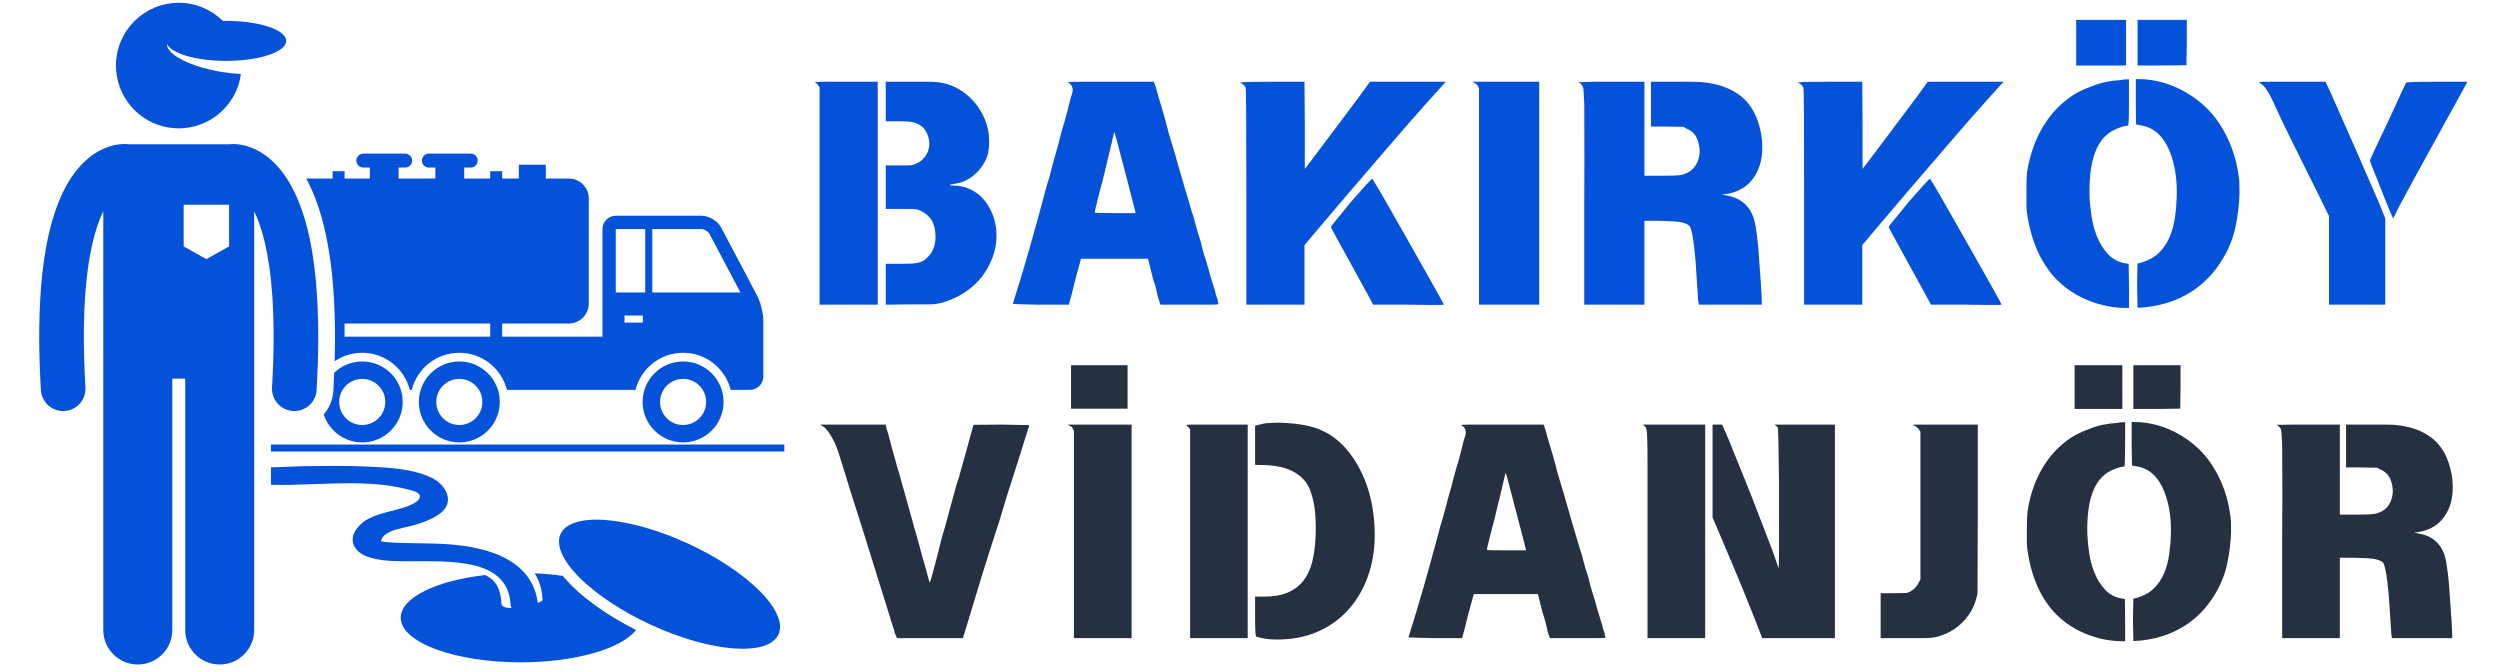 <svg xmlns="http://www.w3.org/2000/svg" xmlns:xlink="http://www.w3.org/1999/xlink" width="670" zoomAndPan="magnify" viewBox="0 0 502.5 135" height="180" preserveAspectRatio="xMidYMid meet" version="1.0"><defs><g/><clipPath id="16911a7278"><path d="M 7.742 28 L 64 28 L 64 134 L 7.742 134 Z M 7.742 28 " clip-rule="nonzero"/></clipPath><clipPath id="aa1b81b811"><path d="M 23 0.562 L 58 0.562 L 58 26 L 23 26 Z M 23 0.562 " clip-rule="nonzero"/></clipPath></defs><path fill="#0552da" d="M 113.117 115.746 C 111.32 115.496 109.422 115.324 107.457 115.238 C 108.402 116.664 108.934 118.395 109.055 120.598 C 109.062 120.742 108.688 120.957 108.094 121.18 C 107.387 115.629 103.469 112.594 98.695 110.98 C 96.332 110.184 93.762 109.73 91.27 109.492 C 87.395 109.125 83.5 109.25 79.621 109.098 C 78.562 109.059 77.301 108.953 76.551 108.801 C 76.621 108.465 76.84 108 77.203 107.66 C 78.492 106.457 80.832 106.176 82.465 105.742 C 84.547 105.188 86.586 104.555 88.355 103.285 C 91.637 100.93 89.605 97.375 86.73 96.023 C 82.734 94.141 77.898 93.957 73.562 93.77 C 69.516 93.59 65.469 93.648 61.422 93.699 C 59.277 93.723 56.887 93.895 54.461 93.93 L 54.461 97.449 C 55.836 97.48 57.184 97.477 58.457 97.453 C 66.414 97.309 75.355 96.344 83.051 98.672 C 85.117 99.297 84.637 100.52 82.785 101.379 C 80.043 102.652 76.906 102.84 74.168 104.203 C 72.391 105.09 70.121 107.406 71.129 109.609 C 72.008 111.531 74.176 112.105 76.086 112.465 C 80.84 113.359 89.848 112.016 96.047 113.84 C 99.711 114.918 102.391 117.105 102.625 121.516 C 102.641 121.77 102.711 122.004 102.82 122.215 C 101.676 122.219 100.82 121.977 100.785 121.301 C 100.625 118.34 99.711 116.645 97.531 115.578 C 87.695 116.711 80.547 120.121 80.547 124.152 C 80.547 129.105 91.344 133.125 104.66 133.125 C 115.672 133.125 124.953 130.375 127.84 126.625 C 121.797 123.586 116.34 119.688 113.117 115.746 Z M 76.164 108.703 C 76.07 108.672 76.09 108.66 76.164 108.703 Z M 76.164 108.703 " fill-opacity="1" fill-rule="nonzero"/><path fill="#0552da" d="M 138.332 109.277 C 139.047 109.609 139.758 109.949 140.457 110.305 C 141.16 110.66 141.852 111.027 142.531 111.402 C 143.211 111.781 143.875 112.164 144.523 112.559 C 145.176 112.953 145.809 113.355 146.426 113.762 C 147.039 114.168 147.633 114.582 148.207 115 C 148.785 115.418 149.336 115.836 149.863 116.262 C 150.391 116.684 150.891 117.109 151.367 117.531 C 151.844 117.957 152.293 118.383 152.715 118.805 C 153.133 119.227 153.523 119.645 153.883 120.062 C 154.242 120.477 154.57 120.891 154.867 121.293 C 155.164 121.699 155.426 122.098 155.656 122.488 C 155.887 122.883 156.078 123.262 156.242 123.637 C 156.402 124.008 156.527 124.371 156.617 124.723 C 156.707 125.074 156.762 125.414 156.781 125.738 C 156.801 126.066 156.785 126.379 156.73 126.676 C 156.68 126.973 156.594 127.258 156.469 127.523 C 156.348 127.789 156.188 128.039 155.996 128.273 C 155.805 128.508 155.578 128.723 155.316 128.918 C 155.055 129.117 154.762 129.293 154.438 129.453 C 154.109 129.613 153.754 129.754 153.363 129.871 C 152.977 129.992 152.559 130.094 152.113 130.172 C 151.668 130.25 151.191 130.309 150.691 130.348 C 150.191 130.387 149.664 130.402 149.117 130.398 C 148.566 130.395 147.992 130.371 147.398 130.328 C 146.805 130.281 146.191 130.215 145.559 130.129 C 144.926 130.043 144.277 129.938 143.613 129.809 C 142.949 129.684 142.27 129.535 141.582 129.371 C 140.891 129.203 140.191 129.02 139.48 128.816 C 138.77 128.613 138.055 128.391 137.332 128.152 C 136.613 127.914 135.887 127.656 135.16 127.387 C 134.434 127.113 133.707 126.824 132.98 126.523 C 132.254 126.219 131.531 125.902 130.816 125.57 C 130.098 125.242 129.391 124.898 128.688 124.543 C 127.984 124.188 127.297 123.82 126.617 123.445 C 125.938 123.07 125.27 122.684 124.621 122.289 C 123.969 121.895 123.336 121.496 122.723 121.086 C 122.105 120.68 121.512 120.266 120.938 119.852 C 120.363 119.434 119.812 119.012 119.285 118.59 C 118.754 118.164 118.254 117.742 117.777 117.316 C 117.301 116.891 116.852 116.469 116.434 116.047 C 116.012 115.621 115.621 115.203 115.262 114.785 C 114.902 114.371 114.574 113.961 114.277 113.555 C 113.984 113.148 113.719 112.75 113.492 112.359 C 113.262 111.969 113.066 111.586 112.906 111.211 C 112.746 110.84 112.617 110.477 112.527 110.125 C 112.438 109.773 112.383 109.438 112.363 109.109 C 112.344 108.785 112.363 108.473 112.414 108.172 C 112.465 107.875 112.555 107.594 112.676 107.324 C 112.801 107.059 112.957 106.809 113.148 106.574 C 113.344 106.344 113.57 106.129 113.832 105.93 C 114.09 105.734 114.383 105.555 114.711 105.395 C 115.035 105.238 115.395 105.098 115.781 104.977 C 116.168 104.855 116.586 104.758 117.035 104.676 C 117.48 104.598 117.953 104.539 118.453 104.5 C 118.957 104.465 119.48 104.445 120.031 104.449 C 120.582 104.453 121.152 104.477 121.746 104.523 C 122.34 104.566 122.953 104.633 123.586 104.719 C 124.219 104.805 124.867 104.914 125.531 105.039 C 126.195 105.168 126.875 105.312 127.566 105.48 C 128.254 105.645 128.957 105.828 129.664 106.031 C 130.375 106.234 131.09 106.457 131.812 106.695 C 132.535 106.934 133.258 107.191 133.988 107.465 C 134.715 107.734 135.441 108.023 136.168 108.328 C 136.891 108.629 137.613 108.945 138.332 109.277 Z M 138.332 109.277 " fill-opacity="1" fill-rule="nonzero"/><path fill="#0552da" d="M 66.996 78.594 C 66.891 80.395 66.18 82.027 65.07 83.297 C 66.129 86.562 69.188 88.922 72.805 88.922 C 77.297 88.922 80.941 85.281 80.941 80.789 C 80.941 76.297 77.297 72.656 72.805 72.656 C 70.617 72.656 68.637 73.523 67.176 74.93 C 67.125 76.133 67.07 77.352 66.996 78.594 Z M 72.805 76.156 C 75.363 76.156 77.441 78.234 77.441 80.789 C 77.441 83.348 75.363 85.426 72.805 85.426 C 70.25 85.426 68.172 83.348 68.172 80.789 C 68.172 78.234 70.25 76.156 72.805 76.156 Z M 72.805 76.156 " fill-opacity="1" fill-rule="nonzero"/><path fill="#0552da" d="M 92.324 88.922 C 96.812 88.922 100.457 85.281 100.457 80.789 C 100.457 76.297 96.812 72.656 92.324 72.656 C 87.828 72.656 84.188 76.297 84.188 80.789 C 84.188 85.281 87.828 88.922 92.324 88.922 Z M 92.324 76.156 C 94.879 76.156 96.957 78.234 96.957 80.789 C 96.957 83.348 94.879 85.426 92.324 85.426 C 89.766 85.426 87.688 83.348 87.688 80.789 C 87.688 78.234 89.766 76.156 92.324 76.156 Z M 92.324 76.156 " fill-opacity="1" fill-rule="nonzero"/><path fill="#0552da" d="M 137.301 72.656 C 132.809 72.656 129.168 76.297 129.168 80.789 C 129.168 85.281 132.809 88.922 137.301 88.922 C 141.793 88.922 145.438 85.281 145.438 80.789 C 145.438 76.297 141.793 72.656 137.301 72.656 Z M 141.938 80.789 C 141.938 83.344 139.859 85.426 137.301 85.426 C 134.746 85.426 132.668 83.344 132.668 80.789 C 132.668 78.234 134.746 76.156 137.301 76.156 C 139.859 76.156 141.938 78.234 141.938 80.789 Z M 141.938 80.789 " fill-opacity="1" fill-rule="nonzero"/><path fill="#0552da" d="M 67.336 67.648 C 67.336 69.254 67.309 70.914 67.258 72.617 C 68.84 71.539 70.75 70.906 72.805 70.906 C 77.414 70.906 81.285 74.082 82.375 78.359 L 82.754 78.359 C 83.84 74.082 87.715 70.906 92.324 70.906 C 96.93 70.906 100.801 74.082 101.891 78.359 L 127.734 78.359 C 128.82 74.082 132.695 70.906 137.305 70.906 C 141.914 70.906 145.785 74.082 146.871 78.359 L 150.758 78.359 C 152.227 78.359 153.43 77.156 153.43 75.688 L 153.43 64.457 C 153.43 62.988 152.867 60.723 152.184 59.422 L 144.953 45.73 C 144.27 44.434 142.504 43.367 141.035 43.367 L 123.766 43.367 C 122.297 43.367 121.094 44.57 121.094 46.039 L 121.094 67.664 L 100.938 67.664 L 100.938 65.027 L 114.328 65.027 C 116.543 65.027 118.34 63.23 118.34 61.016 L 118.34 39.895 C 118.34 37.684 116.543 35.887 114.328 35.887 L 109.707 35.887 L 109.707 33.117 L 104.289 33.117 L 104.289 35.887 L 100.938 35.887 L 100.938 34.414 L 98.531 34.414 L 98.531 35.887 L 93.305 35.887 L 93.305 33.68 L 94.613 33.68 C 95.391 33.68 96.016 33.051 96.016 32.277 C 96.016 31.504 95.391 30.875 94.613 30.875 L 86.203 30.875 C 85.43 30.875 84.801 31.504 84.801 32.277 C 84.801 33.051 85.43 33.68 86.203 33.68 L 87.512 33.68 L 87.512 35.887 L 80.125 35.887 L 80.125 33.68 L 81.438 33.68 C 82.211 33.68 82.836 33.051 82.836 32.277 C 82.836 31.504 82.211 30.875 81.438 30.875 L 73.023 30.875 C 72.25 30.875 71.621 31.504 71.621 32.277 C 71.621 33.051 72.25 33.68 73.023 33.68 L 74.332 33.68 L 74.332 35.887 L 69.258 35.887 L 69.258 34.414 L 66.852 34.414 L 66.852 35.887 L 61.551 35.887 C 65.418 43.023 67.316 53.445 67.336 67.648 Z M 125.531 64.844 L 125.531 63.418 L 129.211 63.418 L 129.211 64.844 Z M 142.59 46.977 L 148.828 58.789 L 131.109 58.789 L 131.109 46.039 L 141.035 46.039 C 141.512 46.039 142.367 46.559 142.59 46.977 Z M 129.688 46.039 L 129.688 58.789 L 123.766 58.789 L 123.766 46.039 Z M 98.531 65.027 L 98.531 67.664 L 69.258 67.664 L 69.258 65.027 Z M 98.531 65.027 " fill-opacity="1" fill-rule="nonzero"/><path fill="#0552da" d="M 97.23 89.355 L 54.457 89.355 L 54.457 90.758 L 157.652 90.758 L 157.652 89.355 Z M 97.23 89.355 " fill-opacity="1" fill-rule="nonzero"/><g clip-path="url(#16911a7278)"><path fill="#0552da" d="M 51.094 71.68 L 51.094 42.488 C 51.426 43.172 51.762 43.953 52.094 44.863 C 53.672 49.246 55.004 56.434 54.996 67.656 C 54.996 70.746 54.898 74.145 54.68 77.875 C 54.535 80.348 56.426 82.469 58.898 82.613 C 58.988 82.617 59.074 82.621 59.164 82.621 C 61.52 82.621 63.5 80.781 63.637 78.398 C 63.863 74.508 63.969 70.938 63.969 67.656 C 63.949 50.73 61.246 41.363 57.559 35.73 C 55.719 32.934 53.562 31.141 51.57 30.148 C 49.582 29.145 47.836 28.945 46.84 28.949 C 46.48 28.949 46.215 28.973 46.047 28.992 C 46.043 28.992 46.039 28.992 46.035 28.996 L 25.816 28.996 C 25.812 28.992 25.809 28.992 25.809 28.992 C 25.641 28.973 25.371 28.945 25.016 28.945 C 24.02 28.945 22.273 29.145 20.281 30.148 C 17.266 31.641 14.016 34.914 11.738 40.711 C 9.438 46.531 7.891 54.945 7.883 67.652 C 7.883 70.938 7.988 74.508 8.219 78.398 C 8.359 80.781 10.332 82.621 12.691 82.621 C 12.777 82.621 12.867 82.617 12.957 82.613 C 15.43 82.469 17.32 80.344 17.172 77.871 C 16.953 74.141 16.855 70.746 16.855 67.652 C 16.836 54.074 18.816 46.445 20.762 42.465 L 20.762 126.637 C 20.762 130.465 23.867 133.566 27.695 133.566 C 31.523 133.566 34.629 130.465 34.629 126.637 L 34.629 76.109 L 37.227 76.109 L 37.227 126.637 C 37.227 130.465 40.332 133.566 44.16 133.566 C 47.988 133.566 51.094 130.465 51.094 126.637 Z M 36.918 41.156 L 46.047 41.156 L 46.047 49.527 L 41.48 52.09 L 36.918 49.527 Z M 36.918 41.156 " fill-opacity="1" fill-rule="nonzero"/></g><g clip-path="url(#aa1b81b811)"><path fill="#0552da" d="M 37.984 25.629 C 43.422 24.734 47.688 20.367 48.426 14.879 C 47.289 14.824 46.09 14.699 44.855 14.508 C 38.395 13.504 33.414 10.973 33.559 8.805 C 34.414 10.746 39.414 12.238 45.473 12.238 C 50.047 12.238 54.023 11.387 56.066 10.137 C 57 9.566 57.531 8.914 57.531 8.219 C 57.531 6 52.133 4.199 45.473 4.199 C 45.246 4.199 45.023 4.207 44.797 4.211 C 42.52 1.957 39.387 0.562 35.926 0.562 C 28.961 0.562 23.309 6.215 23.309 13.18 C 23.309 19.449 27.879 24.645 33.867 25.629 C 34.539 25.738 35.227 25.797 35.926 25.797 C 36.629 25.797 37.316 25.738 37.984 25.629 Z M 37.984 25.629 " fill-opacity="1" fill-rule="nonzero"/></g><g fill="#0552da" fill-opacity="1"><g transform="translate(160.393, 56.713)"><g><path d="M 3.453 -40.094 C 3.379 -40.133 3.441 -40.176 3.641 -40.219 C 3.836 -40.258 4.422 -40.281 5.391 -40.281 C 6.359 -40.281 7.758 -40.281 9.594 -40.281 L 16.031 -40.281 L 16.031 4.531 L 4.344 4.531 L 4.344 -39.203 L 4.047 -39.562 C 3.93 -39.801 3.734 -39.977 3.453 -40.094 Z M 17.641 -40.281 L 22.516 -40.281 C 23.828 -40.281 24.91 -40.281 25.766 -40.281 C 26.617 -40.281 27.266 -40.258 27.703 -40.219 C 29.492 -40.094 31.148 -39.547 32.672 -38.578 C 34.203 -37.609 35.445 -36.383 36.406 -34.906 C 37.832 -32.727 38.504 -30.383 38.422 -27.875 C 38.391 -26.926 38.273 -26.113 38.078 -25.438 C 37.598 -24.008 36.758 -22.758 35.562 -21.688 C 34.375 -20.613 33.023 -19.977 31.516 -19.781 C 30.879 -19.656 30.539 -19.578 30.5 -19.547 C 30.5 -19.461 30.68 -19.422 31.047 -19.422 C 32.348 -19.422 33.516 -19.18 34.547 -18.703 C 35.586 -18.234 36.473 -17.586 37.203 -16.766 C 37.941 -15.953 38.535 -15.008 38.984 -13.938 C 39.441 -12.863 39.734 -11.711 39.859 -10.484 C 40.055 -8.055 39.617 -5.789 38.547 -3.688 C 37.711 -1.906 36.551 -0.379 35.062 0.891 C 33.57 2.16 31.914 3.113 30.094 3.75 C 29.613 3.945 29.156 4.094 28.719 4.188 C 28.281 4.289 27.883 4.363 27.531 4.406 C 27.125 4.445 26.504 4.469 25.672 4.469 C 24.836 4.469 23.75 4.469 22.406 4.469 L 17.641 4.531 L 17.641 -3.688 L 20.547 -3.688 C 21.348 -3.688 21.992 -3.695 22.484 -3.719 C 22.984 -3.738 23.375 -3.77 23.656 -3.812 C 24.094 -3.852 24.609 -4.016 25.203 -4.297 C 25.555 -4.523 25.922 -4.848 26.297 -5.266 C 26.68 -5.68 26.953 -6.094 27.109 -6.5 C 27.504 -7.332 27.68 -8.301 27.641 -9.406 C 27.598 -10.52 27.379 -11.473 26.984 -12.266 C 26.785 -12.629 26.5 -12.988 26.125 -13.344 C 25.75 -13.695 25.398 -13.957 25.078 -14.125 C 24.523 -14.438 24.031 -14.613 23.594 -14.656 C 23.352 -14.695 22.984 -14.719 22.484 -14.719 C 21.992 -14.719 21.348 -14.719 20.547 -14.719 L 17.641 -14.719 L 17.641 -23.469 L 20.016 -23.469 C 20.773 -23.469 21.391 -23.469 21.859 -23.469 C 22.336 -23.469 22.676 -23.488 22.875 -23.531 C 24.07 -23.812 24.992 -24.426 25.641 -25.375 C 26.297 -26.332 26.523 -27.426 26.328 -28.656 C 26.129 -29.57 25.82 -30.273 25.406 -30.766 C 24.988 -31.266 24.5 -31.633 23.938 -31.875 C 23.383 -32.113 22.77 -32.25 22.094 -32.281 C 21.426 -32.32 20.711 -32.344 19.953 -32.344 L 17.641 -32.344 Z M 17.641 -40.281 "/></g></g></g><g fill="#0552da" fill-opacity="1"><g transform="translate(202.687, 56.713)"><g><path d="M 12.031 -40.094 C 11.914 -40.133 11.957 -40.176 12.156 -40.219 C 12.438 -40.258 13.281 -40.281 14.688 -40.281 C 16.094 -40.281 17.969 -40.281 20.312 -40.281 L 29.25 -40.281 L 29.672 -39.078 C 29.867 -38.242 30.227 -36.992 30.75 -35.328 C 31.062 -34.297 31.316 -33.422 31.516 -32.703 C 31.711 -31.992 31.852 -31.441 31.938 -31.047 C 31.977 -30.805 32.273 -29.77 32.828 -27.938 C 33.379 -26.156 33.797 -24.727 34.078 -23.656 C 34.516 -22.188 34.93 -20.754 35.328 -19.359 C 35.723 -17.973 36.117 -16.645 36.516 -15.375 C 36.598 -15.094 36.695 -14.742 36.812 -14.328 C 36.938 -13.91 37.098 -13.426 37.297 -12.875 C 37.453 -12.312 37.566 -11.859 37.641 -11.516 C 37.723 -11.18 37.785 -10.957 37.828 -10.844 C 37.867 -10.758 37.922 -10.578 37.984 -10.297 C 38.047 -10.023 38.156 -9.672 38.312 -9.234 C 38.625 -8.316 38.801 -7.68 38.844 -7.328 C 38.883 -7.211 38.941 -6.992 39.016 -6.672 C 39.098 -6.359 39.188 -6.031 39.281 -5.688 C 39.383 -5.352 39.484 -5.047 39.578 -4.766 C 39.68 -4.484 39.734 -4.305 39.734 -4.234 C 39.773 -4.191 39.914 -3.734 40.156 -2.859 C 40.195 -2.703 40.285 -2.375 40.422 -1.875 C 40.555 -1.375 40.703 -0.875 40.859 -0.375 C 41.023 0.113 41.164 0.566 41.281 0.984 C 41.406 1.398 41.488 1.629 41.531 1.672 C 41.531 1.828 41.586 2.102 41.703 2.5 C 41.828 2.895 41.926 3.156 42 3.281 C 42.039 3.52 42.082 3.727 42.125 3.906 C 42.164 4.082 42.203 4.227 42.234 4.344 C 42.273 4.383 42.219 4.426 42.062 4.469 C 41.906 4.508 41.359 4.531 40.422 4.531 C 39.492 4.531 38.254 4.531 36.703 4.531 L 30.562 4.531 L 30.328 3.812 C 30.242 3.613 30.16 3.363 30.078 3.062 C 30.004 2.77 29.926 2.426 29.844 2.031 C 29.844 1.945 29.801 1.766 29.719 1.484 C 29.645 1.211 29.551 0.859 29.438 0.422 C 29.27 -0.016 29.133 -0.422 29.031 -0.797 C 28.938 -1.18 28.852 -1.531 28.781 -1.844 L 28.062 -4.703 L 14.594 -4.703 L 14.484 -4.297 C 14.117 -3.023 13.785 -1.812 13.484 -0.656 C 13.191 0.5 12.926 1.57 12.688 2.562 L 12.156 4.531 L 6.078 4.531 C 4.484 4.488 3.219 4.457 2.281 4.438 C 1.352 4.414 0.891 4.383 0.891 4.344 C 2.047 0.727 3.141 -2.891 4.172 -6.516 C 5.203 -10.148 6.211 -13.816 7.203 -17.516 C 7.203 -17.598 7.281 -17.906 7.438 -18.438 C 7.602 -18.977 7.727 -19.406 7.812 -19.719 C 8.008 -20.312 8.188 -20.906 8.344 -21.5 C 8.5 -22.102 8.656 -22.723 8.812 -23.359 C 8.977 -23.91 9.148 -24.523 9.328 -25.203 C 9.504 -25.879 9.711 -26.613 9.953 -27.406 C 9.992 -27.52 10.051 -27.742 10.125 -28.078 C 10.207 -28.422 10.297 -28.781 10.391 -29.156 C 10.492 -29.539 10.594 -29.898 10.688 -30.234 C 10.789 -30.578 10.844 -30.785 10.844 -30.859 C 10.926 -31.055 11.004 -31.297 11.078 -31.578 C 11.16 -31.859 11.258 -32.195 11.375 -32.594 C 11.57 -33.383 11.691 -33.836 11.734 -33.953 C 11.816 -34.148 11.906 -34.488 12 -34.969 C 12.102 -35.445 12.254 -36.047 12.453 -36.766 C 12.766 -37.711 12.922 -38.305 12.922 -38.547 C 12.922 -39.266 12.625 -39.781 12.031 -40.094 Z M 22.109 -27.281 C 21.629 -29.188 21.348 -30.141 21.266 -30.141 C 21.191 -29.91 21.016 -29.156 20.734 -27.875 C 20.648 -27.562 20.547 -27.133 20.422 -26.594 C 20.305 -26.062 20.148 -25.398 19.953 -24.609 C 19.879 -24.367 19.742 -23.812 19.547 -22.938 C 19.348 -22.062 19.129 -21.148 18.891 -20.203 C 18.566 -19.086 18.25 -17.875 17.938 -16.562 C 17.539 -14.969 17.344 -14.113 17.344 -14 C 17.344 -13.914 18.711 -13.875 21.453 -13.875 L 25.562 -13.875 L 25.438 -14.484 C 25.125 -15.754 24.688 -17.453 24.125 -19.578 C 23.57 -21.703 22.898 -24.27 22.109 -27.281 Z M 22.109 -27.281 "/></g></g></g><g fill="#0552da" fill-opacity="1"><g transform="translate(245.874, 56.713)"><g><path d="M 3.516 -40.031 C 3.359 -40.113 3.398 -40.156 3.641 -40.156 C 4.035 -40.238 6.078 -40.281 9.766 -40.281 L 16.328 -40.281 L 16.391 -31.703 L 16.391 -22.766 L 17.094 -23.656 C 20.312 -27.945 22.922 -31.422 24.922 -34.078 C 26.93 -36.742 28.352 -38.672 29.188 -39.859 L 29.484 -40.281 L 44.75 -40.281 L 44.453 -39.984 C 43.734 -39.18 42.438 -37.738 40.562 -35.656 C 38.695 -33.57 36.258 -30.781 33.25 -27.281 C 30.227 -23.789 27.555 -20.68 25.234 -17.953 C 22.91 -15.234 20.914 -12.883 19.25 -10.906 L 16.328 -7.453 L 16.328 4.531 L 4.641 4.531 L 4.641 -17.641 C 4.641 -24.867 4.629 -30.227 4.609 -33.719 C 4.598 -37.219 4.551 -39.023 4.469 -39.141 C 4.27 -39.578 3.953 -39.875 3.516 -40.031 Z M 25.672 -16.141 C 28.379 -19.242 29.812 -20.797 29.969 -20.797 C 30.008 -20.711 30.109 -20.539 30.266 -20.281 C 30.422 -20.031 30.66 -19.645 30.984 -19.125 C 31.18 -18.801 31.645 -18.004 32.375 -16.734 C 33.113 -15.461 33.969 -13.961 34.938 -12.234 C 35.914 -10.516 36.957 -8.68 38.062 -6.734 C 39.176 -4.785 40.191 -2.988 41.109 -1.344 C 42.023 0.301 42.789 1.672 43.406 2.766 C 44.02 3.859 44.328 4.445 44.328 4.531 C 44.328 4.602 41.961 4.602 37.234 4.531 L 30.141 4.531 L 28.656 1.781 C 28.02 0.633 27.297 -0.68 26.484 -2.172 C 25.672 -3.66 24.75 -5.336 23.719 -7.203 C 22.32 -9.742 21.625 -11.035 21.625 -11.078 C 21.625 -11.16 22.973 -12.848 25.672 -16.141 Z M 25.672 -16.141 "/></g></g></g><g fill="#0552da" fill-opacity="1"><g transform="translate(292.517, 56.713)"><g><path d="M 3.875 -40.031 L 3.391 -40.281 L 16.859 -40.281 L 16.859 4.531 L 4.766 4.531 L 4.766 -38.906 L 4.594 -39.328 C 4.426 -39.641 4.188 -39.875 3.875 -40.031 Z M 3.875 -40.031 "/></g></g></g><g fill="#0552da" fill-opacity="1"><g transform="translate(313.843, 56.713)"><g><path d="M 16.688 -21.391 L 20.141 -21.391 C 21.129 -21.391 21.922 -21.398 22.516 -21.422 C 23.117 -21.441 23.535 -21.469 23.766 -21.5 C 24.203 -21.539 24.758 -21.723 25.438 -22.047 C 26.27 -22.484 26.883 -23.141 27.281 -24.016 C 27.844 -25.242 27.941 -26.551 27.578 -27.938 C 27.223 -29.406 26.41 -30.379 25.141 -30.859 L 24.547 -31.219 L 20.609 -31.281 L 18 -31.281 L 18 -40.281 C 20.02 -40.281 21.656 -40.281 22.906 -40.281 C 24.156 -40.281 25.133 -40.281 25.844 -40.281 C 26.562 -40.281 27.078 -40.27 27.391 -40.25 C 27.711 -40.227 27.938 -40.219 28.062 -40.219 C 31.438 -39.938 34.133 -38.973 36.156 -37.328 C 38.188 -35.68 39.52 -33.172 40.156 -29.797 C 40.676 -26.535 40.305 -23.812 39.047 -21.625 C 37.797 -19.438 35.801 -18.125 33.062 -17.688 L 32.234 -17.641 L 33 -17.453 C 35.625 -17.055 37.414 -15.766 38.375 -13.578 C 38.645 -13.023 38.867 -12.211 39.047 -11.141 C 39.234 -10.066 39.406 -8.695 39.562 -7.031 C 40.039 -0.832 40.281 2.879 40.281 4.109 L 40.281 4.531 L 27.641 4.531 L 27.531 3.984 C 27.488 3.754 27.457 3.348 27.438 2.766 C 27.414 2.191 27.363 1.469 27.281 0.594 C 26.926 -5.957 26.453 -9.867 25.859 -11.141 C 25.66 -11.535 24.984 -11.852 23.828 -12.094 C 23.391 -12.176 22.062 -12.254 19.844 -12.328 L 16.688 -12.328 L 16.688 4.531 L 4.594 4.531 L 4.594 -17.156 C 4.625 -22.395 4.629 -26.562 4.609 -29.656 C 4.598 -32.758 4.594 -34.848 4.594 -35.922 C 4.508 -37.953 4.426 -39.047 4.344 -39.203 C 4.145 -39.68 3.828 -40.02 3.391 -40.219 C 3.629 -40.219 3.91 -40.219 4.234 -40.219 C 4.547 -40.219 4.91 -40.227 5.328 -40.25 C 5.742 -40.27 6.234 -40.281 6.797 -40.281 L 16.688 -40.281 Z M 16.688 -21.391 "/></g></g></g><g fill="#0552da" fill-opacity="1"><g transform="translate(357.983, 56.713)"><g><path d="M 3.516 -40.031 C 3.359 -40.113 3.398 -40.156 3.641 -40.156 C 4.035 -40.238 6.078 -40.281 9.766 -40.281 L 16.328 -40.281 L 16.391 -31.703 L 16.391 -22.766 L 17.094 -23.656 C 20.312 -27.945 22.922 -31.422 24.922 -34.078 C 26.93 -36.742 28.352 -38.672 29.188 -39.859 L 29.484 -40.281 L 44.75 -40.281 L 44.453 -39.984 C 43.734 -39.18 42.438 -37.738 40.562 -35.656 C 38.695 -33.57 36.258 -30.781 33.25 -27.281 C 30.227 -23.789 27.555 -20.68 25.234 -17.953 C 22.91 -15.234 20.914 -12.883 19.25 -10.906 L 16.328 -7.453 L 16.328 4.531 L 4.641 4.531 L 4.641 -17.641 C 4.641 -24.867 4.629 -30.227 4.609 -33.719 C 4.598 -37.219 4.551 -39.023 4.469 -39.141 C 4.27 -39.578 3.953 -39.875 3.516 -40.031 Z M 25.672 -16.141 C 28.379 -19.242 29.812 -20.797 29.969 -20.797 C 30.008 -20.711 30.109 -20.539 30.266 -20.281 C 30.422 -20.031 30.66 -19.645 30.984 -19.125 C 31.18 -18.801 31.645 -18.004 32.375 -16.734 C 33.113 -15.461 33.969 -13.961 34.938 -12.234 C 35.914 -10.516 36.957 -8.68 38.062 -6.734 C 39.176 -4.785 40.191 -2.988 41.109 -1.344 C 42.023 0.301 42.789 1.672 43.406 2.766 C 44.02 3.859 44.328 4.445 44.328 4.531 C 44.328 4.602 41.961 4.602 37.234 4.531 L 30.141 4.531 L 28.656 1.781 C 28.02 0.633 27.297 -0.68 26.484 -2.172 C 25.672 -3.66 24.75 -5.336 23.719 -7.203 C 22.32 -9.742 21.625 -11.035 21.625 -11.078 C 21.625 -11.16 22.973 -12.848 25.672 -16.141 Z M 25.672 -16.141 "/></g></g></g><g fill="#0552da" fill-opacity="1"><g transform="translate(404.626, 56.713)"><g><path d="M 21.75 -40.625 C 22.062 -40.707 22.336 -40.75 22.578 -40.75 C 22.734 -40.75 22.895 -40.75 23.062 -40.75 L 23.297 -40.812 L 23.297 -36.156 C 23.297 -33.02 23.234 -31.453 23.109 -31.453 C 22.473 -31.453 21.562 -31.176 20.375 -30.625 C 16.844 -28.957 15.176 -24.508 15.375 -17.281 C 15.414 -16.082 15.547 -14.75 15.766 -13.281 C 15.984 -11.812 16.367 -10.398 16.922 -9.047 C 17.473 -7.703 18.223 -6.531 19.172 -5.531 C 20.129 -4.539 21.344 -3.945 22.812 -3.75 L 23.234 -3.688 L 23.297 0.719 L 23.297 5.188 L 22.703 5.188 C 21.148 5.188 19.598 4.992 18.047 4.609 C 16.504 4.234 15.035 3.695 13.641 3 C 12.254 2.312 10.961 1.453 9.766 0.422 C 8.578 -0.609 7.547 -1.781 6.672 -3.094 C 4.648 -6.07 3.336 -9.828 2.734 -14.359 C 2.703 -14.711 2.688 -15.207 2.688 -15.844 C 2.688 -16.477 2.688 -17.254 2.688 -18.172 C 2.688 -19.047 2.691 -19.801 2.703 -20.438 C 2.723 -21.07 2.754 -21.586 2.797 -21.984 C 3.078 -23.891 3.555 -25.742 4.234 -27.547 C 4.91 -29.359 5.789 -31.035 6.875 -32.578 C 7.969 -34.129 9.258 -35.488 10.75 -36.656 C 12.238 -37.832 13.938 -38.738 15.844 -39.375 C 17.594 -40.094 19.562 -40.508 21.75 -40.625 Z M 24.672 -36.156 L 24.672 -40.812 L 25.203 -40.812 C 26.828 -40.812 28.422 -40.594 29.984 -40.156 C 31.555 -39.719 33.035 -39.109 34.422 -38.328 C 35.816 -37.555 37.117 -36.625 38.328 -35.531 C 39.547 -34.445 40.594 -33.227 41.469 -31.875 C 43.531 -28.738 44.82 -25.223 45.344 -21.328 C 45.414 -21.016 45.461 -20.547 45.484 -19.922 C 45.504 -19.305 45.516 -18.602 45.516 -17.812 C 45.441 -15.508 45.164 -13.242 44.688 -11.016 C 44.207 -8.797 43.352 -6.672 42.125 -4.641 C 40.457 -1.867 38.344 0.328 35.781 1.953 C 33.219 3.586 30.266 4.602 26.922 5 C 26.609 5.039 26.332 5.07 26.094 5.094 C 25.852 5.113 25.656 5.125 25.5 5.125 L 25.016 5.125 L 24.969 2.797 C 24.926 1.328 24.926 -0.141 24.969 -1.609 L 25.016 -3.75 L 25.797 -3.938 C 27.266 -4.375 28.457 -5.047 29.375 -5.953 C 30.289 -6.867 30.992 -7.922 31.484 -9.109 C 31.984 -10.305 32.332 -11.586 32.531 -12.953 C 32.727 -14.328 32.848 -15.707 32.891 -17.094 C 33.004 -20.07 32.664 -22.773 31.875 -25.203 C 30.645 -28.973 28.578 -31.078 25.672 -31.516 L 24.719 -31.703 Z M 12.688 -52.719 L 22.703 -52.719 L 22.703 -43.547 L 12.688 -43.547 Z M 25.031 -52.719 L 34.922 -52.719 L 34.922 -48.375 L 34.859 -43.609 L 29.969 -43.547 L 25.031 -43.547 Z M 25.031 -52.719 "/></g></g></g><g fill="#0552da" fill-opacity="1"><g transform="translate(452.817, 56.713)"><g><path d="M 1.312 -40.094 C 1.227 -40.133 1.27 -40.176 1.438 -40.219 C 1.633 -40.258 2.258 -40.281 3.312 -40.281 C 4.363 -40.281 5.863 -40.281 7.812 -40.281 L 14.594 -40.281 L 15.438 -38.547 C 17.457 -34.016 19.301 -29.844 20.969 -26.031 C 22.633 -22.219 24.145 -18.742 25.5 -15.609 L 26.625 -12.812 L 26.625 4.531 L 15.312 4.531 L 15.312 -13.281 L 13.172 -17.641 C 11.023 -21.922 9.195 -25.598 7.688 -28.672 C 6.176 -31.754 4.961 -34.312 4.047 -36.344 C 3.773 -36.938 3.535 -37.41 3.328 -37.766 C 3.129 -38.129 2.973 -38.391 2.859 -38.547 C 2.422 -39.266 1.906 -39.781 1.312 -40.094 Z M 30.797 -40.094 C 30.922 -40.219 32.988 -40.281 37 -40.281 L 43.141 -40.281 L 42.125 -38.422 C 38.145 -31.191 35.016 -25.504 32.734 -21.359 C 30.453 -17.211 29.035 -14.539 28.484 -13.344 C 28.316 -12.988 28.219 -12.812 28.188 -12.812 C 28.145 -12.812 27.523 -14.301 26.328 -17.281 C 25.734 -18.789 25.227 -20.07 24.812 -21.125 C 24.395 -22.176 24.047 -23.039 23.766 -23.719 L 23.531 -24.484 L 24.484 -26.578 C 24.723 -27.086 25.02 -27.723 25.375 -28.484 C 25.695 -29.148 26.086 -29.969 26.547 -30.938 C 27.004 -31.914 27.531 -33.039 28.125 -34.312 C 28.438 -34.988 28.75 -35.676 29.062 -36.375 C 29.383 -37.07 29.676 -37.695 29.938 -38.25 C 30.195 -38.801 30.406 -39.242 30.562 -39.578 C 30.719 -39.922 30.797 -40.094 30.797 -40.094 Z M 30.797 -40.094 "/></g></g></g><g fill="#253041" fill-opacity="1"><g transform="translate(164.381, 123.919)"><g><path d="M 0.906 -38.297 L 0.453 -38.578 L 13.641 -38.578 L 13.703 -38.25 C 13.734 -38.094 13.77 -37.945 13.812 -37.812 C 13.852 -37.676 13.891 -37.551 13.922 -37.438 C 14.004 -37.25 14.207 -36.523 14.531 -35.266 C 14.852 -34.016 15.336 -32.25 15.984 -29.969 C 16.055 -29.781 16.141 -29.516 16.234 -29.172 C 16.328 -28.828 16.453 -28.391 16.609 -27.859 C 16.766 -27.328 16.891 -26.867 16.984 -26.484 C 17.078 -26.098 17.16 -25.812 17.234 -25.625 C 17.848 -23.414 18.352 -21.598 18.75 -20.172 C 19.145 -18.742 19.441 -17.672 19.641 -16.953 C 19.711 -16.766 19.797 -16.488 19.891 -16.125 C 19.984 -15.758 20.109 -15.312 20.266 -14.781 C 20.41 -14.25 20.531 -13.812 20.625 -13.469 C 20.727 -13.125 20.797 -12.859 20.828 -12.672 C 21.098 -11.797 21.348 -10.93 21.578 -10.078 C 21.805 -9.223 22.035 -8.359 22.266 -7.484 C 22.41 -7.098 22.484 -6.883 22.484 -6.844 C 22.523 -6.812 22.641 -7.117 22.828 -7.766 C 23.285 -9.473 23.676 -10.938 24 -12.156 C 24.32 -13.375 24.578 -14.398 24.766 -15.234 C 24.879 -15.66 25.004 -16.117 25.141 -16.609 C 25.273 -17.109 25.438 -17.641 25.625 -18.203 C 25.707 -18.516 25.82 -18.953 25.969 -19.516 C 26.125 -20.086 26.316 -20.789 26.547 -21.625 C 26.734 -22.352 26.883 -22.914 27 -23.312 C 27.113 -23.719 27.188 -23.977 27.219 -24.094 C 27.445 -24.926 27.645 -25.645 27.812 -26.25 C 27.988 -26.863 28.156 -27.379 28.312 -27.797 C 29.145 -30.766 29.801 -33.125 30.281 -34.875 C 30.758 -36.625 31.07 -37.766 31.219 -38.297 L 31.328 -38.531 L 36.922 -38.578 C 40.648 -38.504 42.516 -38.469 42.516 -38.469 C 42.098 -37.176 41.672 -35.816 41.234 -34.391 C 40.797 -32.961 40.312 -31.43 39.781 -29.797 C 39.207 -28.047 38.645 -26.285 38.094 -24.516 C 37.539 -22.742 37 -20.945 36.469 -19.125 C 35.25 -15.426 34.078 -11.758 32.953 -8.125 C 31.836 -4.5 30.727 -0.836 29.625 2.859 L 29.172 4.344 L 15.922 4.344 L 15.469 3.312 C 15.426 2.926 15.141 2.016 14.609 0.578 L 14.609 0.406 L 14.562 0.344 L 14.562 0.234 L 14.5 0.109 C 12.445 -6.504 10.562 -12.551 8.844 -18.031 C 7.82 -21.27 7.039 -23.723 6.5 -25.391 C 5.969 -27.066 5.688 -27.984 5.656 -28.141 C 5.082 -29.93 4.566 -31.586 4.109 -33.109 C 3.992 -33.453 3.832 -33.879 3.625 -34.391 C 3.414 -34.898 3.164 -35.41 2.875 -35.922 C 2.594 -36.441 2.281 -36.922 1.938 -37.359 C 1.594 -37.797 1.25 -38.109 0.906 -38.297 Z M 0.906 -38.297 "/></g></g></g><g fill="#253041" fill-opacity="1"><g transform="translate(211.296, 123.919)"><g><path d="M 3.703 -38.359 L 3.25 -38.578 L 16.156 -38.578 L 16.156 4.344 L 4.562 4.344 L 4.562 -37.266 L 4.391 -37.672 C 4.242 -37.973 4.016 -38.203 3.703 -38.359 Z M 3.984 -50.516 L 15.344 -50.516 L 15.344 -41.781 L 3.984 -41.781 Z M 3.984 -50.516 "/></g></g></g><g fill="#253041" fill-opacity="1"><g transform="translate(235.04, 123.919)"><g><path d="M 3.375 -38.469 C 3.332 -38.469 3.367 -38.488 3.484 -38.531 C 3.672 -38.562 4.25 -38.578 5.219 -38.578 C 6.188 -38.578 7.566 -38.578 9.359 -38.578 L 15.75 -38.578 L 15.75 4.344 L 4.172 4.344 L 4.172 -37.609 L 3.938 -37.953 C 3.707 -38.18 3.52 -38.352 3.375 -38.469 Z M 19.922 -38.875 C 20.297 -38.906 20.738 -38.93 21.25 -38.953 C 21.77 -38.973 22.375 -38.961 23.062 -38.922 C 24.656 -38.848 26.117 -38.676 27.453 -38.406 C 28.785 -38.145 30.02 -37.727 31.156 -37.156 C 32.301 -36.582 33.359 -35.848 34.328 -34.953 C 35.297 -34.066 36.238 -32.938 37.156 -31.562 C 38.863 -28.938 40.047 -25.953 40.703 -22.609 C 41.266 -19.555 41.414 -16.602 41.156 -13.75 C 40.883 -11.051 40.234 -8.578 39.203 -6.328 C 38.18 -4.086 36.832 -2.148 35.156 -0.516 C 33.488 1.117 31.52 2.383 29.25 3.281 C 26.988 4.176 24.469 4.625 21.688 4.625 C 20.852 4.625 20.094 4.578 19.406 4.484 C 18.719 4.391 18.07 4.242 17.469 4.047 C 17.312 4.016 17.234 2.664 17.234 0 L 17.234 -4 L 19.062 -4 C 20.969 -4 22.566 -4.281 23.859 -4.844 C 25.148 -5.414 26.195 -6.223 27 -7.266 C 27.801 -8.316 28.379 -9.582 28.734 -11.062 C 29.098 -12.551 29.316 -14.227 29.391 -16.094 C 29.473 -17.5 29.445 -19.031 29.312 -20.688 C 29.176 -22.344 28.863 -23.836 28.375 -25.172 C 28.031 -26.16 27.539 -26.977 26.906 -27.625 C 26.281 -28.27 25.578 -28.789 24.797 -29.188 C 24.016 -29.594 23.176 -29.891 22.281 -30.078 C 21.395 -30.266 20.473 -30.379 19.516 -30.422 L 17.234 -30.484 L 17.234 -38.359 L 18.156 -38.578 C 18.832 -38.773 19.422 -38.875 19.922 -38.875 Z M 19.922 -38.875 "/></g></g></g><g fill="#253041" fill-opacity="1"><g transform="translate(282.241, 123.919)"><g><path d="M 11.531 -38.406 C 11.414 -38.445 11.453 -38.488 11.641 -38.531 C 11.91 -38.562 12.719 -38.578 14.062 -38.578 C 15.414 -38.578 17.219 -38.578 19.469 -38.578 L 28.031 -38.578 L 28.422 -37.438 C 28.609 -36.645 28.953 -35.445 29.453 -33.844 C 29.754 -32.852 30 -32.016 30.188 -31.328 C 30.383 -30.648 30.52 -30.117 30.594 -29.734 C 30.633 -29.504 30.922 -28.516 31.453 -26.766 C 31.984 -25.055 32.383 -23.688 32.656 -22.656 C 33.07 -21.25 33.469 -19.879 33.844 -18.547 C 34.227 -17.211 34.609 -15.938 34.984 -14.719 C 35.066 -14.457 35.164 -14.125 35.281 -13.719 C 35.395 -13.32 35.547 -12.859 35.734 -12.328 C 35.879 -11.797 35.988 -11.367 36.062 -11.047 C 36.145 -10.723 36.207 -10.504 36.25 -10.391 C 36.281 -10.316 36.32 -10.145 36.375 -9.875 C 36.438 -9.602 36.547 -9.258 36.703 -8.844 C 37.004 -7.969 37.176 -7.359 37.219 -7.016 C 37.25 -6.898 37.301 -6.691 37.375 -6.391 C 37.457 -6.086 37.547 -5.773 37.641 -5.453 C 37.734 -5.129 37.828 -4.832 37.922 -4.562 C 38.023 -4.301 38.078 -4.129 38.078 -4.047 C 38.109 -4.016 38.238 -3.578 38.469 -2.734 C 38.508 -2.586 38.594 -2.273 38.719 -1.797 C 38.852 -1.316 39 -0.836 39.156 -0.359 C 39.312 0.109 39.441 0.539 39.547 0.938 C 39.66 1.344 39.738 1.562 39.781 1.594 C 39.781 1.75 39.836 2.016 39.953 2.391 C 40.066 2.773 40.16 3.023 40.234 3.141 C 40.273 3.367 40.312 3.566 40.344 3.734 C 40.383 3.91 40.426 4.055 40.469 4.172 C 40.508 4.203 40.453 4.238 40.297 4.281 C 40.141 4.32 39.613 4.344 38.719 4.344 C 37.832 4.344 36.645 4.344 35.156 4.344 L 29.281 4.344 L 29.047 3.656 C 28.973 3.469 28.895 3.227 28.812 2.938 C 28.738 2.656 28.664 2.32 28.594 1.938 C 28.594 1.863 28.555 1.691 28.484 1.422 C 28.41 1.16 28.316 0.82 28.203 0.406 C 28.047 -0.02 27.922 -0.41 27.828 -0.766 C 27.734 -1.129 27.645 -1.461 27.562 -1.766 L 26.891 -4.516 L 13.984 -4.516 L 13.875 -4.109 C 13.531 -2.891 13.211 -1.727 12.922 -0.625 C 12.641 0.477 12.383 1.504 12.156 2.453 L 11.641 4.344 L 5.828 4.344 C 4.297 4.301 3.082 4.27 2.188 4.25 C 1.301 4.227 0.859 4.203 0.859 4.172 C 1.961 0.703 3.008 -2.77 4 -6.25 C 4.988 -9.727 5.957 -13.238 6.906 -16.781 C 6.906 -16.852 6.977 -17.145 7.125 -17.656 C 7.281 -18.176 7.398 -18.586 7.484 -18.891 C 7.672 -19.461 7.836 -20.035 7.984 -20.609 C 8.141 -21.18 8.297 -21.77 8.453 -22.375 C 8.598 -22.906 8.754 -23.492 8.922 -24.141 C 9.098 -24.785 9.301 -25.488 9.531 -26.25 C 9.57 -26.363 9.629 -26.582 9.703 -26.906 C 9.773 -27.227 9.859 -27.57 9.953 -27.938 C 10.055 -28.301 10.156 -28.645 10.25 -28.969 C 10.344 -29.289 10.391 -29.488 10.391 -29.562 C 10.461 -29.758 10.535 -29.988 10.609 -30.25 C 10.691 -30.52 10.789 -30.844 10.906 -31.219 C 11.094 -31.977 11.207 -32.414 11.25 -32.531 C 11.32 -32.719 11.406 -33.039 11.5 -33.5 C 11.594 -33.957 11.734 -34.531 11.922 -35.219 C 12.234 -36.133 12.391 -36.703 12.391 -36.922 C 12.391 -37.609 12.102 -38.102 11.531 -38.406 Z M 21.172 -26.141 C 20.711 -27.961 20.445 -28.875 20.375 -28.875 C 20.301 -28.645 20.129 -27.926 19.859 -26.719 C 19.785 -26.406 19.691 -25.992 19.578 -25.484 C 19.461 -24.973 19.312 -24.336 19.125 -23.578 C 19.039 -23.348 18.906 -22.812 18.719 -21.969 C 18.531 -21.133 18.32 -20.258 18.094 -19.344 C 17.789 -18.281 17.488 -17.125 17.188 -15.875 C 16.801 -14.344 16.609 -13.52 16.609 -13.406 C 16.609 -13.332 17.922 -13.297 20.547 -13.297 L 24.484 -13.297 L 24.375 -13.875 C 24.07 -15.094 23.648 -16.719 23.109 -18.75 C 22.578 -20.781 21.93 -23.242 21.172 -26.141 Z M 21.172 -26.141 "/></g></g></g><g fill="#253041" fill-opacity="1"><g transform="translate(326.93, 123.919)"><g><path d="M 3.25 -38.578 L 15.812 -38.578 L 15.812 4.344 L 4.219 4.344 L 4.219 -19.859 C 4.219 -24.348 4.219 -27.895 4.219 -30.5 C 4.219 -33.113 4.203 -34.801 4.172 -35.562 C 4.129 -37.039 4.016 -37.879 3.828 -38.078 L 3.703 -38.188 C 3.629 -38.258 3.555 -38.332 3.484 -38.406 C 3.41 -38.488 3.332 -38.547 3.25 -38.578 Z M 17.297 -38.578 L 19.234 -38.578 L 20.156 -36.422 C 20.344 -36.035 20.625 -35.367 21 -34.422 C 21.344 -33.504 21.57 -32.93 21.688 -32.703 C 22.332 -31.141 23.062 -29.344 23.875 -27.312 C 24.695 -25.281 25.602 -22.969 26.594 -20.375 C 28.613 -15.238 29.867 -11.875 30.359 -10.281 L 30.594 -9.703 L 30.656 -13.016 L 30.656 -26.938 C 30.57 -34.133 30.492 -37.805 30.422 -37.953 C 30.305 -38.148 30.078 -38.359 29.734 -38.578 L 41.891 -38.578 L 41.891 4.344 L 27.281 4.344 L 25.516 -0.172 C 24.18 -3.555 22.875 -6.758 21.594 -9.781 C 20.32 -12.812 19.098 -15.695 17.922 -18.438 L 17.297 -19.922 Z M 17.297 -38.578 "/></g></g></g><g fill="#253041" fill-opacity="1"><g transform="translate(376.414, 123.919)"><g><path d="M 8.109 -38.469 C 8.023 -38.508 8.039 -38.535 8.156 -38.547 C 8.27 -38.566 8.578 -38.578 9.078 -38.578 L 21.125 -38.578 L 21.125 -21.625 L 21.062 -4.625 L 20.828 -3.656 C 20.379 -1.938 19.535 -0.414 18.297 0.906 C 17.055 2.238 15.582 3.191 13.875 3.766 C 13.188 4.035 12.461 4.207 11.703 4.281 C 11.316 4.32 10.688 4.344 9.812 4.344 C 8.938 4.344 7.832 4.344 6.5 4.344 L 1.594 4.344 L 1.594 -4.688 L 4.219 -4.688 L 6.844 -4.734 L 7.531 -5.016 C 8.332 -5.441 8.922 -6.07 9.297 -6.906 L 9.594 -7.484 L 9.594 -37.156 L 9.297 -37.562 C 8.992 -38.02 8.598 -38.32 8.109 -38.469 Z M 8.109 -38.469 "/></g></g></g><g fill="#253041" fill-opacity="1"><g transform="translate(404.838, 123.919)"><g><path d="M 20.828 -38.922 C 21.141 -39.004 21.406 -39.047 21.625 -39.047 C 21.781 -39.047 21.938 -39.047 22.094 -39.047 L 22.312 -39.094 L 22.312 -34.641 C 22.312 -31.641 22.254 -30.141 22.141 -30.141 C 21.535 -30.141 20.66 -29.875 19.516 -29.344 C 16.129 -27.738 14.531 -23.473 14.719 -16.547 C 14.758 -15.41 14.883 -14.133 15.094 -12.719 C 15.301 -11.312 15.672 -9.961 16.203 -8.672 C 16.742 -7.379 17.469 -6.254 18.375 -5.297 C 19.289 -4.348 20.453 -3.781 21.859 -3.594 L 22.266 -3.531 L 22.312 0.688 L 22.312 4.969 L 21.75 4.969 C 20.258 4.969 18.77 4.785 17.281 4.422 C 15.801 4.055 14.395 3.539 13.062 2.875 C 11.738 2.219 10.504 1.395 9.359 0.406 C 8.223 -0.582 7.234 -1.707 6.391 -2.969 C 4.453 -5.82 3.195 -9.414 2.625 -13.75 C 2.582 -14.094 2.562 -14.566 2.562 -15.172 C 2.562 -15.785 2.562 -16.531 2.562 -17.406 C 2.562 -18.25 2.57 -18.973 2.594 -19.578 C 2.613 -20.18 2.645 -20.676 2.688 -21.062 C 2.945 -22.883 3.398 -24.66 4.047 -26.391 C 4.691 -28.129 5.535 -29.738 6.578 -31.219 C 7.629 -32.707 8.867 -34.008 10.297 -35.125 C 11.723 -36.25 13.352 -37.117 15.188 -37.734 C 16.852 -38.41 18.734 -38.805 20.828 -38.922 Z M 23.625 -34.641 L 23.625 -39.094 L 24.141 -39.094 C 25.703 -39.094 27.234 -38.883 28.734 -38.469 C 30.242 -38.051 31.66 -37.469 32.984 -36.719 C 34.316 -35.977 35.562 -35.086 36.719 -34.047 C 37.883 -33.004 38.883 -31.832 39.719 -30.531 C 41.695 -27.531 42.938 -24.164 43.438 -20.438 C 43.508 -20.133 43.555 -19.688 43.578 -19.094 C 43.598 -18.5 43.609 -17.82 43.609 -17.062 C 43.535 -14.852 43.27 -12.68 42.812 -10.547 C 42.352 -8.422 41.535 -6.391 40.359 -4.453 C 38.754 -1.785 36.723 0.32 34.266 1.875 C 31.816 3.438 28.992 4.41 25.797 4.797 C 25.492 4.836 25.227 4.863 25 4.875 C 24.77 4.895 24.578 4.906 24.422 4.906 L 23.969 4.906 L 23.922 2.688 C 23.879 1.281 23.879 -0.129 23.922 -1.547 L 23.969 -3.594 L 24.719 -3.766 C 26.125 -4.18 27.266 -4.828 28.141 -5.703 C 29.016 -6.578 29.688 -7.582 30.156 -8.719 C 30.633 -9.863 30.969 -11.094 31.156 -12.406 C 31.352 -13.727 31.469 -15.051 31.5 -16.375 C 31.613 -19.227 31.289 -21.816 30.531 -24.141 C 29.352 -27.754 27.375 -29.77 24.594 -30.188 L 23.688 -30.359 Z M 12.156 -50.516 L 21.75 -50.516 L 21.75 -41.719 L 12.156 -41.719 Z M 23.969 -50.516 L 33.453 -50.516 L 33.453 -46.344 L 33.391 -41.781 L 28.719 -41.719 L 23.969 -41.719 Z M 23.969 -50.516 "/></g></g></g><g fill="#253041" fill-opacity="1"><g transform="translate(454.322, 123.919)"><g><path d="M 15.984 -20.484 L 19.297 -20.484 C 20.242 -20.484 21.004 -20.492 21.578 -20.516 C 22.148 -20.535 22.551 -20.566 22.781 -20.609 C 23.195 -20.641 23.727 -20.812 24.375 -21.125 C 25.176 -21.539 25.766 -22.164 26.141 -23 C 26.672 -24.176 26.766 -25.43 26.422 -26.766 C 26.078 -28.172 25.301 -29.102 24.094 -29.562 L 23.516 -29.906 L 19.75 -29.969 L 17.234 -29.969 L 17.234 -38.578 C 19.18 -38.578 20.754 -38.578 21.953 -38.578 C 23.148 -38.578 24.086 -38.578 24.766 -38.578 C 25.453 -38.578 25.945 -38.566 26.25 -38.547 C 26.562 -38.535 26.773 -38.531 26.891 -38.531 C 30.117 -38.258 32.703 -37.332 34.641 -35.75 C 36.586 -34.176 37.863 -31.77 38.469 -28.531 C 38.969 -25.414 38.613 -22.812 37.406 -20.719 C 36.207 -18.625 34.297 -17.367 31.672 -16.953 L 30.875 -16.891 L 31.625 -16.719 C 34.133 -16.344 35.848 -15.109 36.766 -13.016 C 37.023 -12.484 37.238 -11.703 37.406 -10.672 C 37.582 -9.641 37.75 -8.328 37.906 -6.734 C 38.352 -0.797 38.578 2.758 38.578 3.938 L 38.578 4.344 L 26.484 4.344 L 26.375 3.828 C 26.332 3.598 26.301 3.207 26.281 2.656 C 26.258 2.102 26.211 1.41 26.141 0.578 C 25.797 -5.703 25.336 -9.453 24.766 -10.672 C 24.578 -11.055 23.93 -11.363 22.828 -11.594 C 22.41 -11.664 21.133 -11.738 19 -11.812 L 15.984 -11.812 L 15.984 4.344 L 4.391 4.344 L 4.391 -16.438 C 4.43 -21.457 4.441 -25.453 4.422 -28.422 C 4.398 -31.391 4.391 -33.391 4.391 -34.422 C 4.316 -36.359 4.242 -37.406 4.172 -37.562 C 3.973 -38.02 3.664 -38.344 3.25 -38.531 C 3.477 -38.531 3.742 -38.531 4.047 -38.531 C 4.359 -38.531 4.711 -38.535 5.109 -38.547 C 5.504 -38.566 5.969 -38.578 6.5 -38.578 L 15.984 -38.578 Z M 15.984 -20.484 "/></g></g></g></svg>